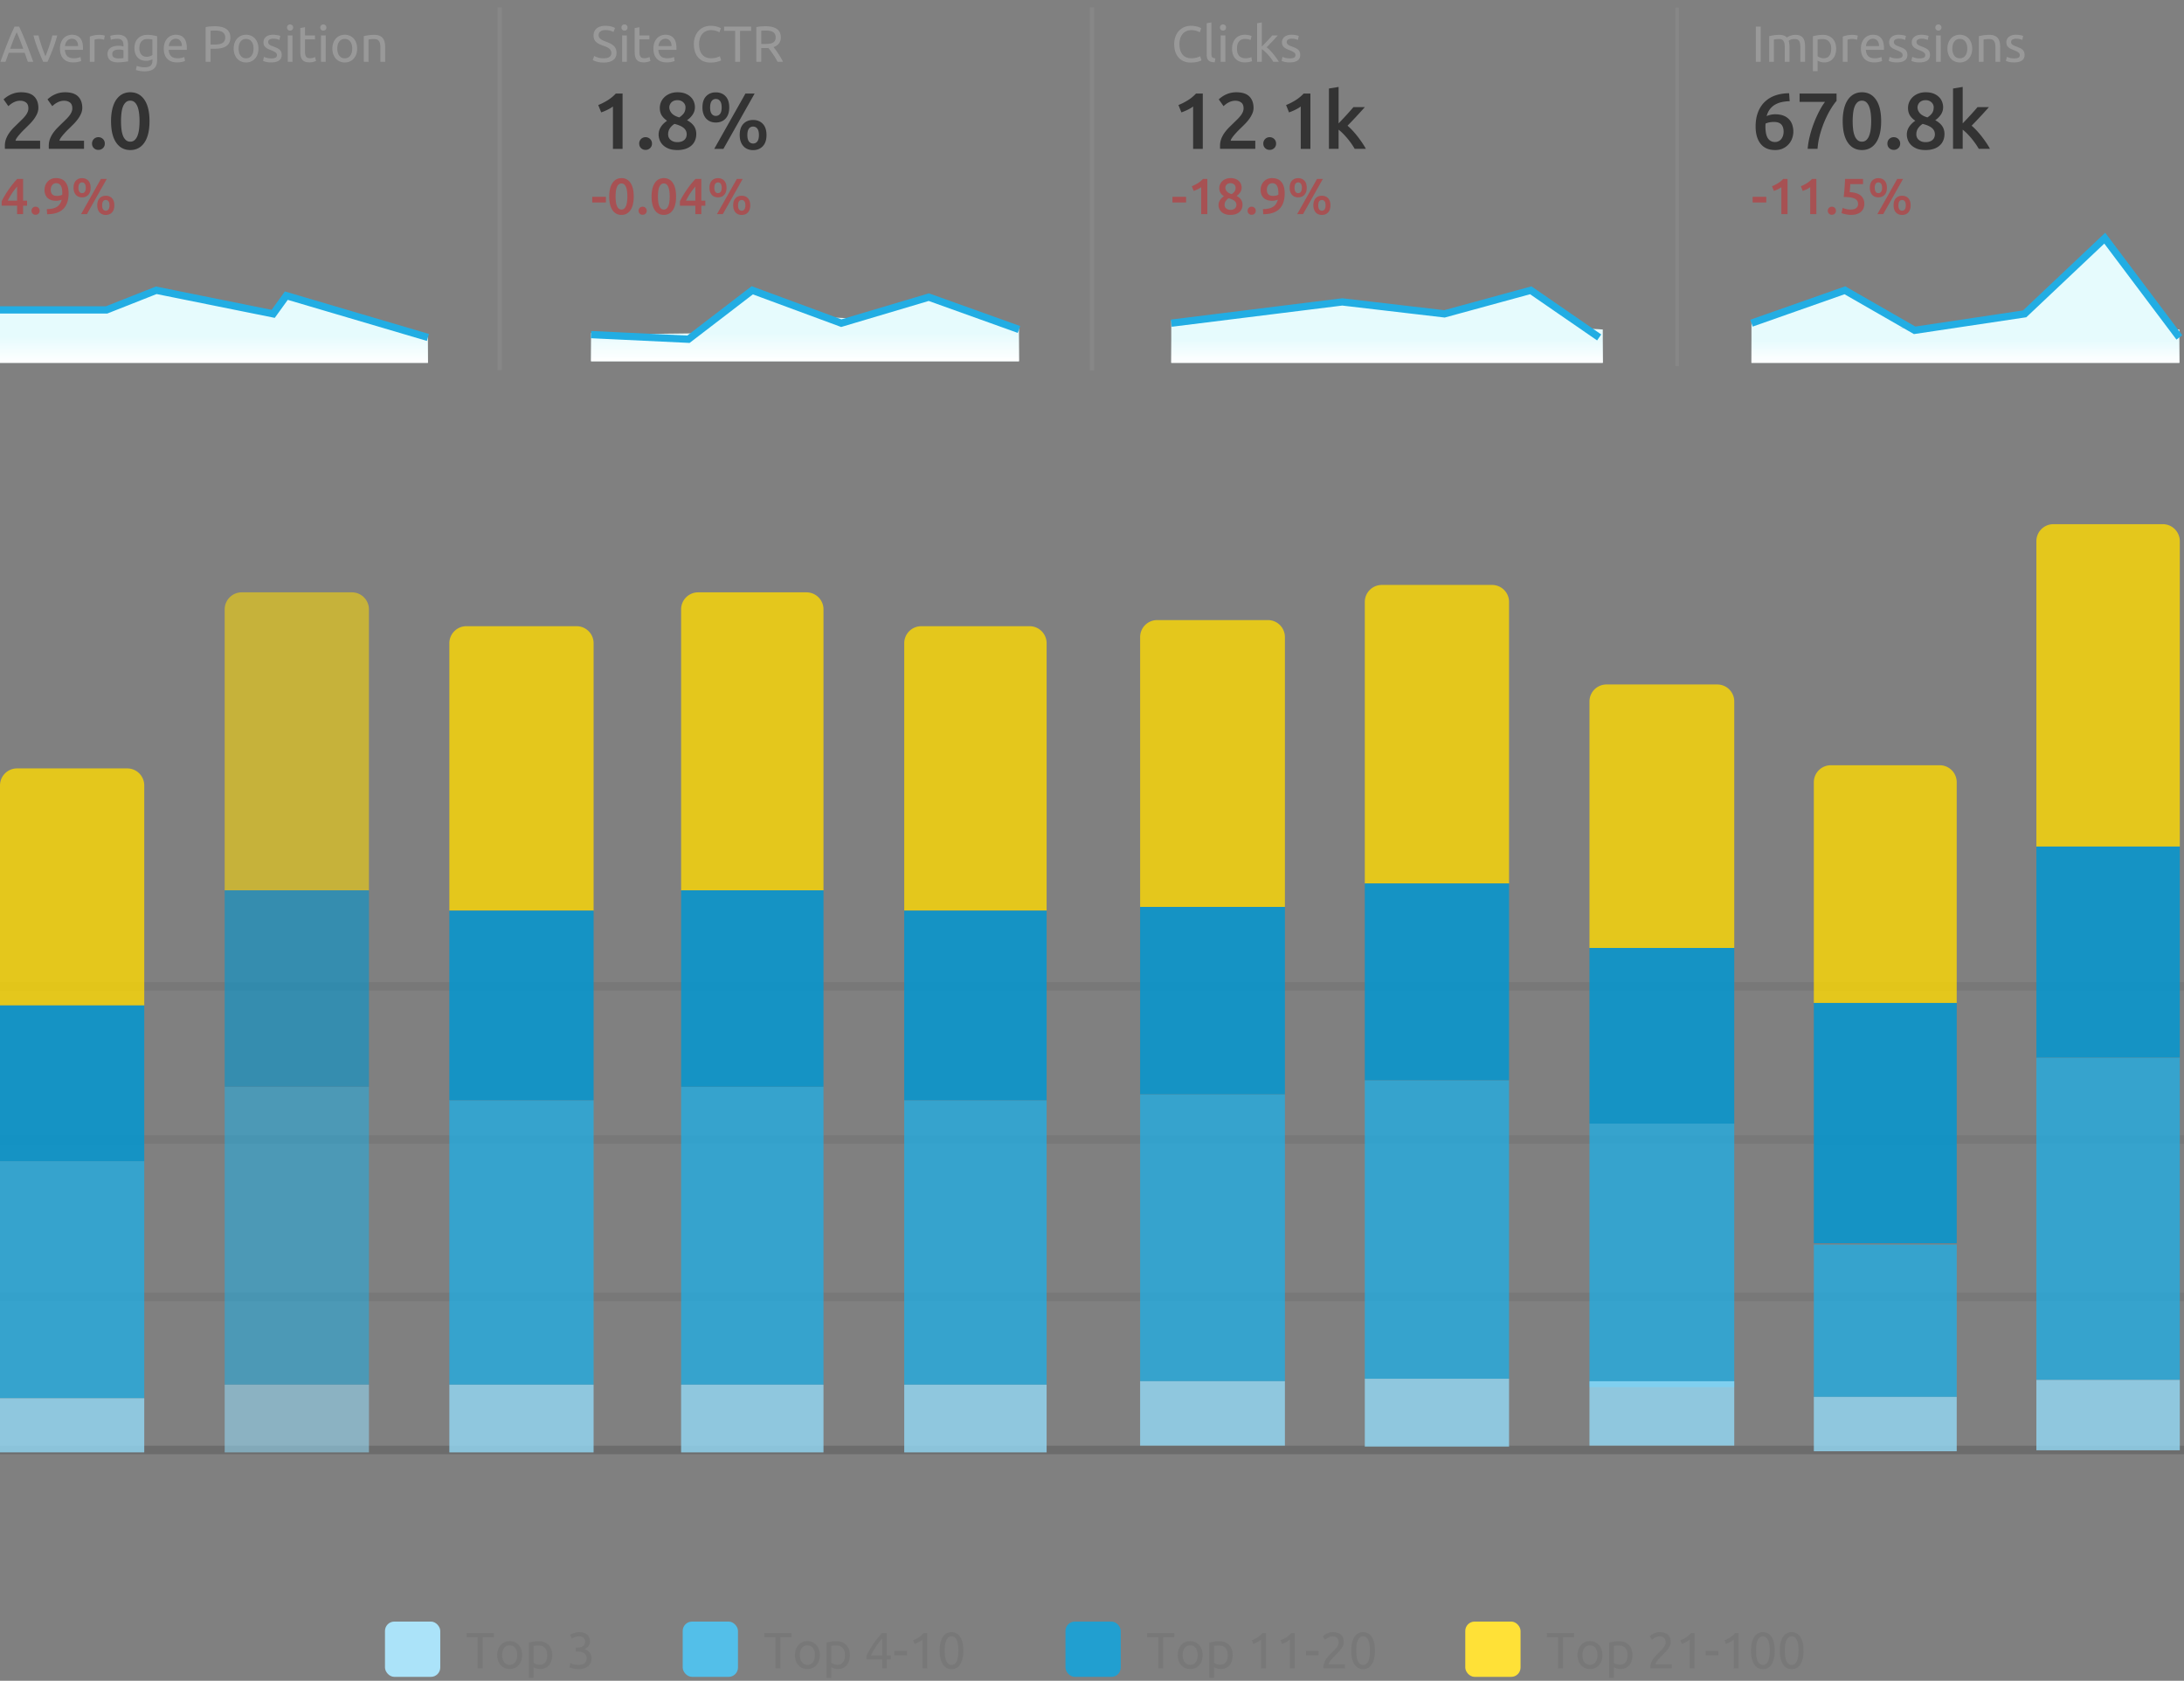 <svg xmlns="http://www.w3.org/2000/svg" xmlns:xlink="http://www.w3.org/1999/xlink" width="295" height="227"><rect width="100%" height="100%" fill="#808080" stroke="none"/><defs><linearGradient id="b" x1="50%" x2="50%" y1="50%" y2="100%"><stop offset="0%" stop-color="#FFF" stop-opacity="0"/><stop offset="100%" stop-color="#FFF"/></linearGradient><linearGradient id="d" x1="50%" x2="50%" y1="50%" y2="100%"><stop offset="0%" stop-color="#FFF" stop-opacity="0"/><stop offset="100%" stop-color="#FFF"/></linearGradient><linearGradient id="f" x1="50%" x2="50%" y1="50%" y2="100%"><stop offset="0%" stop-color="#FFF" stop-opacity="0"/><stop offset="100%" stop-color="#FFF"/></linearGradient><linearGradient id="h" x1="50%" x2="50%" y1="50%" y2="100%"><stop offset="0%" stop-color="#FFF" stop-opacity="0"/><stop offset="100%" stop-color="#FFF"/></linearGradient><path id="a" d="M0 38.904h8.428l4.698.532 7.132.245c6.59.278 10.331.417 11.226.417.896 0 9.666.793 26.313 2.378v3.572H0v-7.144z"/><path id="c" d="M0 42.022l9.14.184h4.82l5.34-3.995c7.228 1.115 11.29 1.673 12.184 1.673.896 0 9.666.483 26.313 1.448v4.502H0v-3.812z"/><path id="e" d="M0 40.333l8.718-.502 4.475.699 7.237-.85c6.645.28 10.419.418 11.321.418.903 0 9.748.483 26.536 1.448v4.502H0v-5.715z"/><path id="g" d="M10.286 42.286l8.645-.502 4.437.698 8.96 1.017c5.4-.965 8.547-1.448 9.442-1.448.895 0 9.666.483 26.313 1.448v4.502H10.286v-5.715z"/></defs><g fill="none" fill-rule="evenodd"><g transform="translate(0 2.953)"><path fill="#CF2226" fill-rule="nonzero" d="M3.12 25.966v-1.138h.535v-.68H3.12v-2.934h-.789c-.21.215-.42.455-.63.72-.21.265-.41.535-.597.81-.187.273-.358.54-.51.801-.154.26-.276.492-.368.693v.59h2.085v1.138h.81zm-.81-1.817H1.043a9.662 9.662 0 01.93-1.488c.116-.151.23-.293.339-.425v1.913zm2.497 1.906c.15 0 .28-.05.387-.15.108-.101.162-.232.162-.392s-.054-.291-.162-.394a.537.537 0 00-.387-.154.533.533 0 00-.549.548c0 .16.053.29.158.391.105.1.236.151.39.151zm1.557-.075c.982-.005 1.712-.245 2.187-.72.475-.476.713-1.175.713-2.099 0-.653-.143-1.16-.428-1.519-.286-.358-.708-.538-1.266-.538a1.471 1.471 0 00-1.186.528 1.537 1.537 0 00-.281.511 1.792 1.792 0 000 1.121c.06.179.152.335.278.47.125.135.288.24.487.315.198.076.44.114.723.114.123 0 .251-.014.384-.042a1.66 1.66 0 00.363-.116 1.776 1.776 0 01-.26.6 1.379 1.379 0 01-.422.394 1.86 1.86 0 01-.583.22c-.221.045-.47.068-.744.068l.035.693zm1.323-2.476c-.288 0-.5-.07-.634-.212-.135-.142-.203-.352-.203-.631 0-.096.014-.195.042-.295.027-.1.07-.194.13-.281a.655.655 0 01.569-.295.71.71 0 01.401.106.74.74 0 01.254.288c.062.121.105.263.13.425.025.163.038.335.038.518v.096c0 .037-.002.08-.007.13a1.16 1.16 0 01-.33.114 2.014 2.014 0 01-.39.037zm3.401.2c.343 0 .62-.113.833-.337.213-.224.32-.544.32-.96 0-.42-.107-.742-.32-.963-.212-.222-.49-.333-.833-.333-.343 0-.62.11-.833.333-.213.221-.319.542-.319.963 0 .206.029.39.086.552.057.162.136.298.236.408.101.11.222.193.364.25.142.058.297.086.466.086zm.652 2.262l2.68-4.752h-.788l-2.68 4.752h.788zm-.652-2.832a.42.42 0 01-.363-.182c-.087-.12-.13-.303-.13-.545 0-.242.043-.424.13-.545a.422.422 0 01.363-.182c.156 0 .278.06.367.182.09.121.134.303.134.545 0 .242-.045.424-.134.545a.432.432 0 01-.367.182zm3.203 2.942c.342 0 .62-.112.833-.336.212-.224.319-.544.319-.96 0-.42-.107-.742-.32-.964-.212-.221-.49-.332-.832-.332-.343 0-.621.11-.834.332-.212.222-.318.543-.318.964 0 .205.028.39.085.552.057.162.136.298.237.408.1.11.222.193.363.25.142.057.297.086.467.086zm0-.57a.422.422 0 01-.364-.181c-.087-.121-.13-.303-.13-.545 0-.243.043-.424.13-.545a.42.42 0 01.364-.182c.155 0 .277.06.366.182.09.12.134.302.134.545 0 .242-.044.424-.134.545a.43.43 0 01-.366.182z" opacity=".5"/><path fill="#999" fill-rule="nonzero" d="M.747 5.394L1.18 4.18h2.154c.073.206.144.408.212.607.069.2.142.401.22.607h.727c-.183-.503-.355-.968-.515-1.395a55.293 55.293 0 00-.926-2.318c-.15-.35-.308-.696-.473-1.039h-.61c-.165.343-.322.69-.473 1.039-.151.35-.303.717-.456 1.1-.153.385-.31.79-.47 1.218-.16.427-.331.892-.514 1.395h.692zm2.394-1.762H1.37c.142-.398.285-.783.429-1.156.144-.372.296-.73.456-1.073.155.343.305.7.45 1.073.143.373.288.758.435 1.156zm3.27 1.762c.225-.484.457-1.033.697-1.646.24-.612.449-1.252.627-1.92h-.658a18.897 18.897 0 01-.436 1.471c-.084.25-.17.49-.257.724-.087.233-.169.44-.247.624a16.44 16.44 0 01-.247-.624 22.837 22.837 0 01-.497-1.478 16.09 16.09 0 01-.195-.717h-.686c.178.668.388 1.308.628 1.92.24.613.472 1.162.696 1.646h.576zm3.484.082c.247 0 .467-.022.662-.068.194-.046.33-.09.408-.13l-.09-.535a2.085 2.085 0 01-.346.113 2.326 2.326 0 01-.565.058c-.398 0-.69-.096-.878-.288-.188-.192-.295-.473-.322-.843h2.44a.895.895 0 00.008-.12v-.107c0-.612-.128-1.068-.384-1.368-.256-.299-.624-.449-1.104-.449-.206 0-.407.04-.604.117-.196.078-.37.194-.521.35-.15.155-.272.35-.363.586-.092.235-.138.51-.138.826 0 .27.036.518.107.744.07.226.18.422.325.586.147.165.333.294.56.388.226.094.494.14.805.14zm.651-2.208H8.777c.014-.123.043-.244.086-.363s.104-.224.182-.315a.843.843 0 01.672-.309c.26 0 .465.093.613.278.149.185.221.421.216.71zm2.222 2.126V2.398c.037-.01.113-.027.23-.052a1.68 1.68 0 01.353-.038 2.212 2.212 0 01.7.103l.11-.555a.924.924 0 00-.128-.031 3.431 3.431 0 00-.398-.062 1.902 1.902 0 00-.188-.01c-.279 0-.53.024-.754.072-.224.048-.412.1-.563.154v3.415h.638zm3.14.076c.143 0 .285-.006.43-.018.143-.011.277-.024.4-.037.124-.014.235-.029.333-.045l.23-.038V3.104c0-.201-.023-.385-.069-.552a1.048 1.048 0 00-.23-.432 1.045 1.045 0 00-.425-.281 1.831 1.831 0 00-.648-.1c-.224 0-.432.017-.624.052-.192.034-.329.07-.411.106l.075.528a1.96 1.96 0 01.354-.093c.157-.03.341-.044.552-.044.164 0 .298.024.4.072a.616.616 0 01.244.192c.06.08.1.171.124.274.022.103.034.207.034.312v.178l-.096-.02a2.653 2.653 0 00-.556-.068c-.2 0-.393.02-.576.061a1.518 1.518 0 00-.48.192.954.954 0 00-.325.343c-.08.142-.12.31-.12.507 0 .206.034.382.103.528a.879.879 0 00.288.353c.123.09.27.155.438.196.17.041.355.062.556.062zm.076-.535c-.251 0-.45-.045-.596-.134-.147-.09-.22-.248-.22-.477 0-.123.03-.222.09-.298a.625.625 0 01.222-.178.944.944 0 01.295-.086 2.478 2.478 0 01.679.004.817.817 0 01.223.058v1.063c-.078.018-.175.03-.292.037-.116.007-.25.01-.4.01zm3.525 1.748c.576 0 1.006-.123 1.29-.37.283-.247.424-.645.424-1.193V1.938c-.15-.036-.337-.076-.559-.12a4.113 4.113 0 00-.778-.065c-.27 0-.512.045-.727.134a1.553 1.553 0 00-.545.37 1.592 1.592 0 00-.34.562 2.131 2.131 0 00-.116.717c0 .297.041.553.123.768.083.215.195.394.336.538.142.144.308.25.498.319s.392.103.606.103a1.722 1.722 0 00.871-.226v.15c0 .33-.083.57-.25.72-.167.151-.44.227-.82.227-.2 0-.394-.02-.579-.059a2.925 2.925 0 01-.47-.133l-.116.555c.146.05.319.094.518.13.198.037.41.055.634.055zm.274-1.968a.995.995 0 01-.36-.068.83.83 0 01-.308-.213 1.04 1.04 0 01-.213-.363 1.562 1.562 0 01-.079-.528c0-.37.093-.668.278-.892.185-.224.45-.336.792-.336.183 0 .328.008.435.024.108.016.194.033.258.052v2.084c-.083.064-.195.12-.336.168a1.452 1.452 0 01-.467.072zm4.135.761c.247 0 .468-.022.662-.068.194-.046.33-.09.408-.13l-.09-.535a2.053 2.053 0 01-.346.113 2.326 2.326 0 01-.565.058c-.398 0-.69-.096-.878-.288-.187-.192-.295-.473-.322-.843h2.44a.895.895 0 00.008-.12v-.107c0-.612-.128-1.068-.384-1.368-.256-.299-.624-.449-1.104-.449-.206 0-.407.04-.604.117-.196.078-.37.194-.52.35-.152.155-.273.35-.364.586-.092.235-.137.51-.137.826 0 .27.035.518.106.744a1.5 1.5 0 00.884.974c.227.094.495.14.806.14zm.652-2.208H22.8c.014-.123.043-.244.086-.363.044-.119.104-.224.182-.315a.846.846 0 01.672-.309c.26 0 .465.093.614.278.148.185.22.421.216.71zm3.874 2.126V3.632h.528c.334 0 .633-.028.898-.082.265-.055.49-.143.676-.264.185-.122.327-.28.425-.474.098-.194.147-.428.147-.702 0-.503-.18-.882-.538-1.135-.359-.254-.872-.38-1.54-.38-.191 0-.403.007-.634.023-.23.016-.44.047-.627.093v4.683h.665zm.5-2.331h-.5V1.198a7.56 7.56 0 01.651-.021c.179 0 .348.014.508.041.16.028.3.077.422.148a.8.8 0 01.288.284c.07.119.106.27.106.453a.96.96 0 01-.103.473.754.754 0 01-.291.291c-.126.071-.28.121-.463.151s-.389.045-.617.045zm4.293 2.42c.242 0 .466-.044.672-.133.206-.09.383-.216.532-.381.148-.165.264-.361.346-.59.082-.228.123-.484.123-.768 0-.279-.04-.533-.123-.764a1.747 1.747 0 00-.346-.593 1.52 1.52 0 00-.532-.381 1.66 1.66 0 00-.672-.134c-.242 0-.466.045-.672.134a1.53 1.53 0 00-.531.38 1.763 1.763 0 00-.347.594c-.082.23-.123.485-.123.764 0 .284.041.54.123.768.083.229.198.425.347.59.148.165.325.291.531.38.206.09.43.134.672.134zm0-.562a.882.882 0 01-.737-.353c-.18-.236-.27-.554-.27-.957 0-.402.09-.72.27-.956.18-.236.426-.353.737-.353s.557.117.737.353c.18.235.271.554.271.956 0 .403-.09.721-.27.957a.882.882 0 01-.738.353zm3.401.555c.453 0 .802-.084 1.046-.253.245-.17.367-.419.367-.748 0-.169-.025-.312-.075-.428a.838.838 0 00-.216-.299 1.436 1.436 0 00-.34-.216 6.965 6.965 0 00-.452-.188 5.479 5.479 0 01-.33-.13 1.193 1.193 0 01-.23-.134.49.49 0 01-.137-.161.452.452 0 01-.044-.206c0-.15.066-.262.199-.333a.983.983 0 01.466-.106c.206 0 .382.02.528.058.146.04.254.077.322.114l.117-.549a1.771 1.771 0 00-.154-.048 2.935 2.935 0 00-.23-.051 4.461 4.461 0 00-.281-.042 2.765 2.765 0 00-.302-.017c-.402 0-.72.093-.953.278a.908.908 0 00-.35.75c0 .16.028.296.082.405.055.11.128.204.22.282.091.077.2.145.326.202.125.057.257.113.394.168.283.114.487.217.61.308a.436.436 0 01.185.37.347.347 0 01-.188.33c-.126.068-.32.103-.58.103-.265 0-.477-.028-.637-.083-.16-.054-.277-.096-.35-.123l-.117.549c.064.027.185.067.364.12.178.052.425.078.74.078zm2.544-4.292a.4.4 0 00.412-.418c0-.128-.04-.23-.12-.306a.411.411 0 00-.292-.113.41.41 0 00-.291.113.402.402 0 00-.12.306.398.398 0 00.411.418zm.323 4.21V1.828h-.638v3.566h.638zm2.297.076c.206 0 .388-.024.548-.072.16-.048.272-.088.336-.12l-.123-.528-.243.092a1.344 1.344 0 01-.463.065.923.923 0 01-.288-.04.45.45 0 01-.206-.141.662.662 0 01-.123-.275 1.935 1.935 0 01-.042-.442V2.363h1.351v-.535H41.2V.724l-.638.11v3.182c0 .238.02.447.058.627.039.18.106.333.202.456a.874.874 0 00.38.278c.159.062.359.093.6.093zm1.872-4.286a.4.4 0 00.411-.418c0-.128-.04-.23-.12-.306a.41.41 0 00-.291-.113.413.413 0 00-.292.113.402.402 0 00-.12.306.398.398 0 00.412.418zm.322 4.21V1.828h-.638v3.566h.638zm2.572.09c.242 0 .466-.045.672-.134a1.53 1.53 0 00.531-.381c.149-.165.264-.361.346-.59.083-.228.124-.484.124-.768 0-.279-.041-.533-.124-.764a1.73 1.73 0 00-.346-.593 1.517 1.517 0 00-.531-.381 1.66 1.66 0 00-.672-.134 1.67 1.67 0 00-.672.134c-.206.09-.383.216-.532.38a1.761 1.761 0 00-.346.594c-.082.23-.123.485-.123.764 0 .284.04.54.123.768.082.229.198.425.346.59.149.165.326.291.532.38.205.09.43.134.672.134zm0-.563a.88.88 0 01-.737-.353c-.181-.236-.271-.554-.271-.957 0-.402.09-.72.27-.956a.88.88 0 01.738-.353c.31 0 .556.117.737.353.18.235.27.554.27.956 0 .403-.09.721-.27.957a.88.88 0 01-.737.353zm3.209.473v-3.01c.023-.005.06-.012.113-.02.053-.01.112-.018.178-.025a5.78 5.78 0 01.422-.024c.17 0 .31.022.425.065a.587.587 0 01.274.21.944.944 0 01.148.377c.03.155.044.343.044.562v1.865h.638V3.392c0-.242-.023-.464-.068-.665a1.306 1.306 0 00-.237-.518 1.104 1.104 0 00-.45-.336 1.8 1.8 0 00-.705-.12c-.316 0-.595.02-.837.062-.242.04-.437.08-.583.116v3.463h.638z"/><use fill="#E6FBFD" xlink:href="#a"/><use fill="url(#b)" xlink:href="#a"/><path fill="#E6FBFD" stroke="#22ADE3" stroke-width=".98" d="M0 38.904h14.394l6.714-2.652 15.791 3.184 1.777-2.459 19.121 5.642"/><path fill="#333" fill-rule="nonzero" d="M5.42 17.15v-1.1H2.101c.007-.093.058-.21.151-.35.094-.14.205-.285.334-.436a11.989 11.989 0 01.798-.841c.215-.208.43-.422.646-.64.216-.22.408-.446.577-.68.168-.233.307-.474.414-.722.108-.248.162-.5.162-.76 0-.653-.188-1.169-.566-1.546-.377-.377-.964-.565-1.761-.565-.467 0-.904.088-1.31.264-.406.176-.76.407-1.061.695l.646.916c.05-.05.126-.117.227-.2.1-.082.217-.163.35-.242.133-.08.286-.148.458-.205.172-.058.36-.086.56-.086.31 0 .571.079.787.237.215.158.323.424.323.797 0 .173-.036.34-.108.501-.071.162-.167.32-.285.474a4.928 4.928 0 01-.415.47c-.158.157-.323.319-.496.484-.222.216-.445.435-.668.657-.223.223-.424.46-.603.712-.18.251-.325.522-.437.813a2.656 2.656 0 00-.167.954v.188c0 .083.004.153.011.21H5.42zm5.93 0v-1.1H8.033c.007-.093.057-.21.15-.35a4.61 4.61 0 01.335-.436c.129-.151.265-.302.41-.453.143-.15.272-.28.387-.388.216-.208.431-.422.647-.64.215-.22.407-.446.576-.68a3.84 3.84 0 00.415-.722c.108-.248.162-.5.162-.76 0-.653-.189-1.169-.566-1.546-.377-.377-.965-.565-1.762-.565-.467 0-.903.088-1.31.264a3.581 3.581 0 00-1.06.695l.646.916c.05-.05.126-.117.226-.2.1-.082.217-.163.35-.242.133-.08.286-.148.458-.205.173-.058.36-.086.56-.086.31 0 .572.079.787.237.216.158.324.424.324.797 0 .173-.036.34-.108.501a2.31 2.31 0 01-.286.474 4.793 4.793 0 01-.415.47c-.158.157-.323.319-.495.484-.223.216-.446.435-.668.657-.223.223-.424.46-.604.712-.18.251-.325.522-.436.813a2.634 2.634 0 00-.167.954v.188c0 .083.003.153.01.21h4.753zm1.944.14c.237 0 .44-.08.609-.237a.805.805 0 00.253-.615.822.822 0 00-.253-.62.856.856 0 00-.609-.242.842.842 0 00-.862.863c0 .25.083.455.248.614.165.158.37.237.614.237zm4.303.021c.812 0 1.448-.336 1.908-1.007.46-.672.69-1.637.69-2.894 0-1.257-.23-2.221-.69-2.893-.46-.672-1.096-1.007-1.908-1.007a2.25 2.25 0 00-1.083.258c-.32.173-.592.424-.819.754-.226.33-.398.739-.517 1.223A7.071 7.071 0 0015 13.41c0 1.257.23 2.222.69 2.894.46.671 1.096 1.007 1.907 1.007zm0-1.131a.867.867 0 01-.598-.216 1.525 1.525 0 01-.388-.587 3.525 3.525 0 01-.204-.878c-.04-.338-.06-.7-.06-1.089 0-.388.02-.75.06-1.088.04-.338.107-.63.204-.878a1.51 1.51 0 01.388-.588c.162-.143.361-.215.598-.215s.435.072.593.215c.158.144.286.34.383.588.097.248.167.54.21.878.043.338.064.7.064 1.088 0 .388-.021.751-.064 1.089a3.71 3.71 0 01-.21.878 1.533 1.533 0 01-.383.587.848.848 0 01-.593.216z"/><g transform="translate(79.838)"><path fill="#CF2226" fill-rule="nonzero" d="M2.002 24.389v-.761H.158v.76h1.844zm2.106 1.68c.516 0 .92-.214 1.213-.641.293-.428.44-1.041.44-1.841s-.147-1.414-.44-1.842a1.39 1.39 0 00-1.213-.64c-.257 0-.486.054-.69.164-.203.11-.377.27-.52.48a2.33 2.33 0 00-.33.778 4.51 4.51 0 00-.113 1.06c0 .8.146 1.413.439 1.84a1.39 1.39 0 001.214.642zm0-.72a.555.555 0 01-.381-.137c-.103-.092-.185-.216-.247-.374s-.105-.344-.13-.559a6.004 6.004 0 01-.038-.692c0-.247.013-.478.038-.693.025-.215.068-.401.13-.559a.96.96 0 01.247-.374.554.554 0 01.38-.137c.151 0 .277.046.378.137.1.092.181.216.243.374s.106.344.134.559c.027.215.04.446.04.693 0 .246-.013.477-.04.692a2.376 2.376 0 01-.134.559.987.987 0 01-.243.374.542.542 0 01-.377.137zm2.859.706c.15 0 .28-.05.387-.15.108-.101.162-.232.162-.392s-.054-.291-.162-.394a.537.537 0 00-.387-.154.533.533 0 00-.549.548c0 .16.053.29.158.391.105.1.236.151.391.151zm2.86.014c.516 0 .92-.214 1.213-.641.293-.428.44-1.041.44-1.841s-.147-1.414-.44-1.842a1.391 1.391 0 00-1.214-.64c-.256 0-.485.054-.689.164-.203.11-.377.27-.52.48a2.33 2.33 0 00-.33.778 4.51 4.51 0 00-.113 1.06c0 .8.146 1.413.439 1.84a1.39 1.39 0 001.213.642zm0-.72a.555.555 0 01-.381-.137c-.103-.092-.185-.216-.247-.374s-.105-.344-.13-.559a6.004 6.004 0 01-.038-.692c0-.247.013-.478.038-.693.025-.215.068-.401.13-.559a.96.96 0 01.247-.374.554.554 0 01.38-.137c.151 0 .277.046.378.137.1.092.181.216.243.374s.106.344.134.559c.027.215.04.446.04.693 0 .246-.013.477-.04.692a2.376 2.376 0 01-.134.559.987.987 0 01-.243.374.544.544 0 01-.378.137zm5.067.617v-1.138h.535v-.68h-.535v-2.934h-.789c-.21.215-.42.455-.63.72-.21.265-.41.535-.597.81-.187.273-.358.54-.51.801-.154.26-.276.492-.368.693v.59h2.085v1.138h.809zm-.81-1.817h-1.268a9.662 9.662 0 01.93-1.488c.116-.151.23-.293.339-.425v1.913zm3.06-.446c.342 0 .62-.112.832-.336.213-.224.32-.544.32-.96 0-.42-.107-.742-.32-.963-.212-.222-.49-.333-.833-.333-.343 0-.62.11-.833.333-.213.221-.319.542-.319.963 0 .206.029.39.086.552.057.162.136.298.236.408.101.11.222.193.364.25.142.058.297.086.466.086zm.65 2.263l2.682-4.752h-.789l-2.681 4.752h.789zm-.65-2.832a.42.42 0 01-.364-.182c-.087-.12-.13-.303-.13-.545 0-.242.043-.424.13-.545a.422.422 0 01.363-.182c.156 0 .278.06.367.182.09.121.134.303.134.545 0 .242-.045.424-.134.545a.432.432 0 01-.367.182zm3.202 2.942c.342 0 .62-.112.833-.336.212-.224.319-.544.319-.96 0-.42-.107-.742-.32-.964-.212-.221-.49-.332-.832-.332-.343 0-.621.11-.834.332-.212.222-.319.543-.319.964 0 .205.03.39.086.552.057.162.136.298.237.408.1.11.221.193.363.25.142.057.297.086.467.086zm0-.57a.422.422 0 01-.364-.181c-.087-.121-.13-.303-.13-.545 0-.243.043-.424.13-.545a.42.42 0 01.364-.182c.155 0 .277.06.366.182.09.12.134.302.134.545 0 .242-.044.424-.134.545a.43.43 0 01-.366.182z" opacity=".5"/><path fill="#333" fill-rule="nonzero" d="M4.256 17.15V9.682H3.34a5.226 5.226 0 01-1.115.916c-.42.258-.839.47-1.255.636l.399.991c.272-.093.556-.212.85-.356.295-.143.54-.29.734-.441v5.722h1.303zm3.108.14a.86.86 0 00.608-.237.802.802 0 00.254-.615.822.822 0 00-.254-.62.852.852 0 00-.608-.242.843.843 0 00-.615.243.829.829 0 00-.247.62c0 .25.082.455.247.614.166.158.37.237.615.237zm4.292.021a3.48 3.48 0 001.105-.161c.32-.108.587-.26.802-.453a1.84 1.84 0 00.485-.69c.108-.266.162-.553.162-.862 0-.41-.102-.765-.307-1.067-.205-.301-.52-.567-.943-.797.28-.18.528-.422.744-.727.215-.306.323-.656.323-1.051 0-.223-.043-.453-.13-.69a1.792 1.792 0 00-.414-.646c-.19-.194-.435-.352-.733-.474s-.66-.183-1.083-.183c-.36 0-.686.057-.98.172-.295.115-.547.27-.755.463a2.006 2.006 0 00-.647 1.477c0 .387.081.716.243.986.162.269.408.519.738.748-.15.101-.294.216-.431.345-.136.13-.259.271-.366.426a1.984 1.984 0 00-.254.506c-.06.184-.091.383-.091.598 0 .216.041.444.124.685.082.24.22.465.415.673.194.208.452.38.775.517.324.137.73.205 1.218.205zm.248-4.407c-.481-.144-.824-.338-1.03-.582-.204-.244-.306-.503-.306-.776a.91.91 0 01.064-.329.966.966 0 01.534-.549c.14-.061.307-.092.5-.092.195 0 .36.033.497.097.136.065.25.144.339.237a.92.92 0 01.254.615c0 .33-.076.601-.227.813-.15.212-.36.4-.625.566zm-.237 3.34c-.237 0-.435-.034-.593-.102a1.242 1.242 0 01-.388-.253.89.89 0 01-.215-.334 1.041 1.041 0 01-.065-.345c0-.323.08-.602.237-.835.158-.234.367-.433.625-.598.244.064.467.138.668.22.201.083.376.18.523.292.147.11.26.242.34.393a1.132 1.132 0 01.042.91.938.938 0 01-.226.334c-.1.097-.23.175-.388.232a1.628 1.628 0 01-.56.086zm5.187-2.65c.539 0 .975-.176 1.31-.528.333-.352.5-.855.5-1.51 0-.66-.167-1.165-.5-1.513-.335-.348-.771-.523-1.31-.523s-.975.175-1.31.523c-.333.348-.5.853-.5 1.514 0 .323.044.612.134.867.09.255.214.47.372.642.158.172.348.303.571.393.223.09.467.135.733.135zm1.024 3.556l4.213-7.468h-1.24l-4.213 7.468h1.24zm-1.024-4.45a.664.664 0 01-.571-.286c-.137-.19-.205-.476-.205-.857 0-.38.068-.666.205-.857a.662.662 0 01.57-.285c.245 0 .437.095.577.285.14.19.21.476.21.857 0 .38-.07.666-.21.857a.677.677 0 01-.576.285zm5.032 4.622c.539 0 .975-.176 1.31-.528.333-.352.5-.855.5-1.509 0-.66-.167-1.165-.5-1.514-.335-.348-.771-.522-1.31-.522s-.975.174-1.31.522c-.333.349-.5.853-.5 1.514 0 .324.045.613.134.868.09.255.214.468.372.64.158.173.349.304.571.394.223.09.467.135.733.135zm0-.894a.664.664 0 01-.571-.286c-.137-.19-.205-.476-.205-.857 0-.38.068-.666.205-.856a.664.664 0 01.571-.286c.244 0 .436.095.577.286.14.19.21.476.21.856 0 .381-.07.667-.21.857a.68.68 0 01-.577.286z"/><path fill="#999" fill-rule="nonzero" d="M1.694 5.497c.553 0 .981-.112 1.285-.336.304-.224.456-.544.456-.96 0-.224-.034-.415-.102-.573a1.199 1.199 0 00-.292-.408 1.836 1.836 0 00-.446-.294 8.71 8.71 0 00-.565-.247 6.326 6.326 0 01-.401-.165 1.79 1.79 0 01-.32-.182.744.744 0 01-.212-.23.634.634 0 01-.075-.322c0-.114.024-.213.072-.298a.618.618 0 01.195-.209.895.895 0 01.288-.123c.11-.028.229-.042.357-.042a2.3 2.3 0 01.661.086c.19.057.333.116.43.175l.212-.542c-.11-.073-.283-.14-.518-.202a3.085 3.085 0 00-.785-.093c-.499 0-.89.117-1.173.35-.283.233-.425.558-.425.974 0 .201.033.372.1.514.066.142.156.264.27.367.115.103.25.192.405.267.155.076.32.143.494.203.15.055.293.11.428.164.135.055.255.12.36.196a.88.88 0 01.25.267.713.713 0 01.093.374c0 .475-.347.713-1.042.713-.311 0-.574-.037-.789-.11a3.015 3.015 0 01-.48-.199l-.199.549a2.695 2.695 0 00.528.21c.124.033.264.063.422.088.158.025.33.038.518.038zm2.818-4.313a.4.4 0 00.412-.418c0-.128-.04-.23-.12-.306a.413.413 0 00-.292-.113.41.41 0 00-.291.113.402.402 0 00-.12.306.398.398 0 00.411.418zm.322 4.21V1.828h-.637v3.566h.637zm2.298.076c.205 0 .388-.024.548-.072.16-.048.272-.088.336-.12l-.123-.528c-.046.018-.127.049-.244.092-.116.044-.27.065-.463.065a.928.928 0 01-.288-.04.451.451 0 01-.205-.141.675.675 0 01-.124-.275 2.007 2.007 0 01-.04-.442V2.363h1.35v-.535h-1.35V.724l-.639.11v3.182c0 .238.02.447.059.627.039.18.106.333.202.456a.874.874 0 00.38.278c.158.062.358.093.6.093zm3.085.006c.247 0 .468-.022.662-.068.194-.046.33-.09.408-.13l-.09-.535a2.067 2.067 0 01-.345.113 2.34 2.34 0 01-.566.058c-.398 0-.69-.096-.878-.288-.187-.192-.295-.473-.322-.843h2.441a.902.902 0 00.007-.12v-.107c0-.612-.128-1.068-.384-1.368-.256-.299-.624-.449-1.104-.449-.206 0-.407.04-.604.117-.196.078-.37.194-.52.35-.152.155-.273.35-.364.586-.092.235-.137.51-.137.826 0 .27.035.518.106.744a1.495 1.495 0 00.885.974c.226.094.494.14.805.14zm.652-2.208h-1.77c.014-.123.043-.244.086-.363.044-.119.104-.224.182-.315a.909.909 0 01.285-.223.839.839 0 01.387-.086c.26 0 .465.093.614.278.148.185.22.421.216.71zm5.252 2.229a3.883 3.883 0 00.967-.117c.124-.032.227-.065.309-.099a.9.9 0 00.171-.086l-.171-.548c-.1.05-.252.107-.453.171-.2.064-.455.096-.76.096a1.66 1.66 0 01-.697-.137c-.199-.091-.364-.22-.497-.387s-.232-.367-.298-.6a2.809 2.809 0 01-.1-.775c0-.293.038-.557.113-.792.076-.236.184-.436.326-.6.142-.165.313-.29.514-.377a1.7 1.7 0 01.68-.13 2.314 2.314 0 01.675.109c.098.032.186.064.264.096.077.032.137.062.178.09l.192-.55a1.893 1.893 0 00-.435-.192 3.302 3.302 0 00-.943-.137c-.311 0-.604.055-.878.165-.274.11-.514.27-.72.48-.206.21-.37.47-.49.778a2.89 2.89 0 00-.182 1.06c0 .397.054.75.161 1.06.108.308.26.567.456.777.197.21.432.37.706.48.275.11.579.165.912.165zm4.005-.103V1.218h1.495V.642h-3.655v.576h1.495v4.176h.665zm2.86 0V3.536h.785c.061 0 .122-.002.181-.007a11.39 11.39 0 011.242 1.865h.726a5.61 5.61 0 00-.298-.569 13.468 13.468 0 00-.353-.566 9.545 9.545 0 00-.346-.493 14.853 14.853 0 00-.278-.36c.325-.11.57-.277.737-.501.167-.224.25-.494.25-.81 0-.497-.174-.872-.524-1.124-.35-.251-.858-.377-1.526-.377-.192 0-.403.008-.634.024-.231.016-.44.047-.628.093v4.683h.666zm.473-2.407h-.473v-1.79c.15-.013.368-.02.651-.02.178 0 .346.014.504.041.158.028.295.076.411.144.117.069.21.162.278.281.069.12.103.268.103.446a.905.905 0 01-.103.463.691.691 0 01-.291.27c-.126.065-.28.108-.463.131a4.994 4.994 0 01-.617.034z"/><use fill="#E6FBFD" xlink:href="#c"/><use fill="url(#d)" xlink:href="#c"/><path fill="#E6FBFD" stroke="#22ADE3" stroke-width=".98" d="M0 42.237l13.153.627 8.62-6.612 12.024 4.442 11.821-3.515 12.179 4.367"/></g><g transform="translate(158.207)"><path fill="#CF2226" fill-rule="nonzero" d="M2.002 24.389v-.761H.158v.76h1.844zm2.867 1.577v-4.752h-.583a3.353 3.353 0 01-.71.583c-.267.164-.534.3-.799.404l.254.631c.174-.06.354-.135.542-.226.187-.092.342-.185.466-.281v3.641h.83zm3.127.103c.265 0 .499-.034.702-.103.204-.069.374-.165.511-.288.137-.123.24-.27.309-.439.068-.169.103-.352.103-.548a1.18 1.18 0 00-.196-.68c-.13-.191-.33-.36-.6-.507.179-.114.336-.268.473-.463.138-.194.206-.417.206-.668 0-.142-.027-.288-.082-.44a1.143 1.143 0 00-.264-.41 1.357 1.357 0 00-.466-.302 1.817 1.817 0 00-.69-.117 1.71 1.71 0 00-.624.11 1.488 1.488 0 00-.48.295 1.287 1.287 0 00-.411.939c0 .247.051.456.154.628.103.171.26.33.47.476a2.016 2.016 0 00-.507.49 1.216 1.216 0 00-.22.703c0 .138.026.283.079.436.053.153.14.296.264.428.123.133.288.243.494.33.205.086.464.13.775.13zm.157-2.805c-.306-.091-.524-.215-.655-.37a.76.76 0 01-.195-.494c0-.068.014-.138.041-.209a.68.68 0 01.124-.199.58.58 0 01.216-.15.772.772 0 01.318-.059.721.721 0 01.532.212.589.589 0 01.161.391c0 .21-.048.383-.144.518a1.358 1.358 0 01-.398.36zm-.15 2.126a.967.967 0 01-.378-.065c-.1-.044-.183-.097-.247-.161s-.11-.135-.137-.213a.667.667 0 01-.04-.22c0-.205.05-.382.15-.53.1-.15.233-.276.398-.381.155.04.297.088.425.14.128.053.239.115.332.185a.752.752 0 01.216.25.725.725 0 01.028.58.609.609 0 01-.144.213.702.702 0 01-.247.147c-.1.037-.22.055-.357.055zm2.859.665c.15 0 .28-.05.387-.15.108-.101.161-.232.161-.392s-.053-.291-.16-.394a.541.541 0 00-.388-.154.535.535 0 00-.549.548c0 .16.053.29.158.391.105.1.235.151.39.151zm1.557-.075c.982-.005 1.712-.245 2.187-.72.475-.476.713-1.175.713-2.099 0-.653-.143-1.16-.428-1.519-.286-.358-.708-.538-1.266-.538-.27 0-.502.05-.7.148a1.477 1.477 0 00-.486.38 1.537 1.537 0 00-.281.511 1.792 1.792 0 000 1.121c.06.179.152.335.278.47.125.135.288.24.487.315.198.076.44.114.723.114.123 0 .251-.014.384-.042a1.66 1.66 0 00.363-.116 1.776 1.776 0 01-.26.6 1.379 1.379 0 01-.422.394 1.86 1.86 0 01-.583.22c-.221.045-.47.068-.744.068l.035.693zm1.323-2.476c-.288 0-.5-.07-.634-.212-.135-.142-.203-.352-.203-.631 0-.096.014-.195.042-.295.027-.1.07-.194.13-.281a.655.655 0 01.569-.295.71.71 0 01.401.106.74.74 0 01.254.288c.062.121.105.263.13.425.025.163.038.335.038.518v.096c0 .037-.002.08-.007.13a1.16 1.16 0 01-.33.114 2.014 2.014 0 01-.39.037zm3.401.2c.343 0 .62-.113.833-.337.213-.224.32-.544.32-.96 0-.42-.107-.742-.32-.963-.212-.222-.49-.333-.833-.333-.343 0-.62.11-.833.333-.213.221-.319.542-.319.963 0 .206.029.39.086.552.057.162.136.298.236.408.101.11.222.193.364.25.142.058.297.086.466.086zm.652 2.262l2.68-4.752h-.788l-2.681 4.752h.789zm-.652-2.832a.42.42 0 01-.363-.182c-.087-.12-.13-.303-.13-.545 0-.242.043-.424.13-.545a.422.422 0 01.363-.182c.156 0 .278.06.367.182.09.121.134.303.134.545 0 .242-.045.424-.134.545a.432.432 0 01-.367.182zm3.203 2.942c.342 0 .62-.112.833-.336.212-.224.319-.544.319-.96 0-.42-.107-.742-.32-.964-.212-.221-.49-.332-.832-.332-.343 0-.621.11-.834.332-.212.222-.319.543-.319.964 0 .205.03.39.086.552.057.162.136.298.237.408.1.11.221.193.363.25.142.057.297.086.467.086zm0-.57a.422.422 0 01-.364-.181c-.087-.121-.13-.303-.13-.545 0-.243.043-.424.13-.545a.42.42 0 01.364-.182c.155 0 .277.06.366.182.09.12.134.302.134.545 0 .242-.044.424-.134.545a.43.43 0 01-.366.182z" opacity=".5"/><path fill="#333" fill-rule="nonzero" d="M4.256 17.15V9.682H3.34a5.226 5.226 0 01-1.115.916c-.42.258-.839.47-1.255.636l.399.991c.272-.093.556-.212.85-.356.295-.143.54-.29.734-.441v5.722h1.303zm7.095 0v-1.1H8.03c.008-.093.058-.21.152-.35a4.43 4.43 0 01.334-.436c.129-.151.265-.302.41-.453.143-.15.272-.28.387-.388.216-.208.431-.422.647-.64.215-.22.407-.446.576-.68a3.84 3.84 0 00.415-.722c.108-.248.162-.5.162-.76 0-.653-.189-1.169-.566-1.546-.377-.377-.965-.565-1.762-.565-.467 0-.903.088-1.31.264a3.581 3.581 0 00-1.06.695l.646.916c.05-.05.126-.117.226-.2.1-.082.217-.163.35-.242.133-.08.286-.148.458-.205.173-.058.36-.086.56-.086.31 0 .572.079.787.237.216.158.324.424.324.797 0 .173-.036.34-.108.501a2.31 2.31 0 01-.286.474 4.793 4.793 0 01-.415.47c-.158.157-.323.319-.495.484-.223.216-.446.435-.668.657-.223.223-.424.46-.604.712-.18.251-.325.522-.436.813a2.634 2.634 0 00-.167.954v.188c0 .083.003.153.01.21h4.753zm1.943.14c.237 0 .44-.08.609-.237a.805.805 0 00.253-.615.822.822 0 00-.253-.62.856.856 0 00-.609-.242.842.842 0 00-.862.863c0 .25.083.455.248.614.165.158.37.237.614.237zm5.5-.14V9.682h-.916a5.257 5.257 0 01-1.116.916c-.42.258-.838.47-1.255.636l.399.991c.273-.093.556-.212.85-.356.295-.143.54-.29.734-.441v5.722h1.303zm3.807 0v-2.587c.194.144.392.318.593.523.2.205.398.422.592.652.194.23.376.467.545.711.168.244.317.478.447.7h1.508a8.505 8.505 0 00-.485-.797 15.561 15.561 0 00-.625-.862 11.774 11.774 0 00-.69-.814 7.298 7.298 0 00-.678-.651c.402-.41.803-.83 1.201-1.261.4-.431.778-.848 1.137-1.25h-1.54a40.198 40.198 0 01-.927 1.05c-.18.198-.363.396-.55.593l-.528.555V8.788l-1.304.215v8.147h1.304z"/><path fill="#999" fill-rule="nonzero" d="M2.633 5.497A3.883 3.883 0 003.6 5.38c.123-.032.226-.065.309-.099a.9.9 0 00.171-.086l-.171-.548c-.1.05-.252.107-.453.171a2.55 2.55 0 01-.761.096c-.265 0-.497-.046-.696-.137a1.327 1.327 0 01-.497-.387 1.707 1.707 0 01-.299-.6 2.848 2.848 0 01-.099-.775c0-.293.038-.557.113-.792.076-.236.184-.436.326-.6.142-.165.313-.29.514-.377.201-.087.428-.13.679-.13a2.265 2.265 0 01.675.109c.099.032.187.064.264.096.078.032.138.062.179.09l.192-.55A1.839 1.839 0 003.61.67a3.264 3.264 0 00-.943-.138c-.31 0-.603.055-.877.165-.275.11-.515.27-.72.48-.206.21-.37.47-.49.778a2.869 2.869 0 00-.182 1.06c0 .397.053.75.16 1.06.108.308.26.567.457.777.196.21.432.37.706.48.274.11.578.165.912.165zm3.237-.034l.089-.535a1.704 1.704 0 01-.254-.052.379.379 0 01-.164-.092.365.365 0 01-.09-.165 1.042 1.042 0 01-.027-.26V.073l-.638.11v4.279c0 .338.083.587.247.747.165.16.444.245.837.254zm1.118-4.28a.41.41 0 00.291-.112c.08-.076.12-.177.12-.305s-.04-.23-.12-.306a.41.41 0 00-.291-.113.411.411 0 00-.292.113.402.402 0 00-.12.306.398.398 0 00.412.418zm.322 4.211V1.828h-.638v3.566h.638zm2.647.082c.091 0 .186-.005.284-.017.099-.011.191-.025.278-.04.087-.017.165-.035.233-.056a.644.644 0 00.158-.065l-.09-.535a2.022 2.022 0 01-.781.151c-.21 0-.389-.03-.535-.092a.927.927 0 01-.36-.264 1.102 1.102 0 01-.206-.412 2.03 2.03 0 01-.065-.528c0-.43.095-.756.285-.98.19-.224.463-.336.82-.336.141 0 .275.013.4.04.126.028.237.065.333.11l.144-.541c-.146-.06-.3-.103-.46-.13a2.78 2.78 0 00-.48-.042c-.26 0-.497.047-.71.14a1.536 1.536 0 00-.537.392c-.147.167-.26.364-.34.593-.08.228-.12.48-.12.754s.037.525.11.751a1.52 1.52 0 00.881.97c.217.092.47.137.758.137zm2.276-.082V3.68c.128.087.263.194.405.322.142.128.281.269.418.422.137.153.269.313.395.48.125.167.236.33.332.49h.748a6.532 6.532 0 00-.336-.518 10.68 10.68 0 00-.422-.548c-.149-.18-.3-.349-.453-.504a4.178 4.178 0 00-.435-.391l.38-.394.402-.419c.132-.139.26-.277.384-.414a41.5 41.5 0 01.342-.378h-.747a33.632 33.632 0 01-.658.727c-.128.137-.259.272-.391.405l-.364.363V.073l-.637.11v5.211h.637zm3.772.082c.452 0 .801-.084 1.046-.253.244-.17.366-.419.366-.748 0-.169-.025-.312-.075-.428a.826.826 0 00-.216-.299 1.436 1.436 0 00-.34-.216 6.965 6.965 0 00-.452-.188 5.479 5.479 0 01-.33-.13 1.214 1.214 0 01-.229-.134.478.478 0 01-.137-.161.453.453 0 01-.045-.206c0-.15.067-.262.2-.333a.98.98 0 01.466-.106c.205 0 .381.02.528.058.146.04.253.077.322.114l.116-.549a2.836 2.836 0 00-.384-.099 4.425 4.425 0 00-.28-.042 2.793 2.793 0 00-.302-.017c-.403 0-.72.093-.954.278a.908.908 0 00-.35.75c0 .16.028.296.083.405.055.11.128.204.22.282.09.077.2.145.325.202.126.057.257.113.394.168.284.114.487.217.61.308a.437.437 0 01.186.37.348.348 0 01-.189.33c-.125.068-.319.103-.58.103-.264 0-.477-.028-.637-.083-.16-.054-.276-.096-.35-.123l-.116.549c.064.027.185.067.363.12.179.052.425.078.74.078z"/><use fill="#E6FBFD" xlink:href="#e"/><use fill="url(#f)" xlink:href="#e"/><path fill="#E6FBFD" stroke="#22ADE3" stroke-width=".98" d="M0 40.694l14.394-1.79 8.7-1.082 13.805 1.614 11.659-3.184 9.239 6.367"/></g></g><g transform="translate(226.29 1)"><path fill="#999" fill-rule="nonzero" d="M11.54 7.347V2.595h-.664v4.752h.665zm1.777 0v-3.01a2.408 2.408 0 01.291-.045 5.78 5.78 0 01.415-.024.85.85 0 01.374.072.533.533 0 01.233.223c.057.1.097.226.12.377.023.151.034.332.034.542v1.865h.638V5.345c0-.156-.01-.304-.027-.446a2.346 2.346 0 00-.083-.39.994.994 0 01.285-.155c.14-.057.316-.086.531-.086a.86.86 0 01.38.072c.1.048.177.122.234.223.057.1.096.226.117.377.02.151.03.332.03.542v1.865h.638V5.345c0-.238-.017-.457-.051-.659-.035-.2-.1-.374-.2-.52a.949.949 0 00-.407-.34c-.174-.08-.398-.12-.672-.12a1.74 1.74 0 00-.398.044c-.123.03-.235.064-.336.103a1.978 1.978 0 00-.404.216 1.01 1.01 0 00-.391-.27 1.565 1.565 0 00-.576-.093c-.316 0-.593.02-.833.062-.24.04-.434.08-.58.116v3.463h.638zm5.904 1.269V7.189a1.741 1.741 0 00.898.24c.256 0 .484-.045.683-.137.198-.091.366-.22.504-.384.137-.164.24-.36.312-.59.07-.228.106-.477.106-.747a2.24 2.24 0 00-.127-.778 1.65 1.65 0 00-.36-.587 1.587 1.587 0 00-.562-.37 1.999 1.999 0 00-.74-.13c-.298 0-.56.022-.786.065-.226.043-.415.083-.566.12v4.725h.638zm.816-1.749a1.25 1.25 0 01-.48-.09 1.311 1.311 0 01-.336-.184v-2.25c.064-.018.15-.034.257-.047.107-.014.257-.021.45-.021.342 0 .616.112.822.336.206.224.309.544.309.96 0 .183-.019.353-.055.51a1.16 1.16 0 01-.178.412.878.878 0 01-.32.275c-.13.066-.286.1-.47.1zm3.223.48V4.35l.23-.051c.116-.025.234-.038.353-.038a2.202 2.202 0 01.699.103l.11-.555a.94.94 0 00-.127-.031 3.946 3.946 0 00-.398-.062 1.902 1.902 0 00-.188-.01c-.28 0-.53.024-.755.072-.224.048-.411.1-.562.154v3.415h.638zm3.607.082c.247 0 .467-.023.661-.068.195-.046.33-.09.408-.13l-.089-.535a2.085 2.085 0 01-.346.113 2.335 2.335 0 01-.566.058c-.397 0-.69-.096-.877-.288-.188-.192-.295-.473-.323-.843h2.441a.902.902 0 00.007-.12v-.107c0-.612-.128-1.068-.384-1.368-.256-.3-.624-.449-1.104-.449-.205 0-.407.039-.603.117-.197.077-.37.194-.521.35-.151.155-.272.35-.364.586a2.28 2.28 0 00-.137.826c0 .27.036.518.106.744.071.226.18.422.326.586.146.165.333.294.559.388.226.093.495.14.806.14zm.651-2.208H25.75c.014-.123.042-.244.086-.363.043-.119.104-.224.181-.316a.92.92 0 01.285-.222.83.83 0 01.387-.086c.261 0 .466.092.614.278.149.185.22.421.216.71zm2.414 2.208c.453 0 .801-.084 1.046-.253.244-.17.367-.419.367-.748 0-.169-.026-.312-.076-.428a.826.826 0 00-.216-.299 1.436 1.436 0 00-.34-.216 6.965 6.965 0 00-.452-.188 5.173 5.173 0 01-.329-.13 1.193 1.193 0 01-.23-.134.49.49 0 01-.137-.161.452.452 0 01-.044-.206c0-.151.066-.262.198-.333a.987.987 0 01.467-.106c.205 0 .381.02.528.058.146.04.253.077.322.113l.117-.548a2.806 2.806 0 00-.385-.1 3.365 3.365 0 00-.582-.058c-.403 0-.72.093-.953.278a.905.905 0 00-.35.75c0 .16.027.296.082.405.055.11.128.204.22.281.09.078.2.146.325.203.126.057.257.113.395.168.283.114.486.217.61.308a.439.439 0 01.185.37.35.35 0 01-.189.33c-.125.068-.318.103-.579.103-.265 0-.478-.028-.638-.083-.16-.055-.276-.096-.35-.123l-.116.548c.064.028.185.068.363.12.179.053.426.08.741.08zm3.058 0c.453 0 .801-.084 1.046-.253.245-.17.367-.419.367-.748 0-.169-.025-.312-.076-.428a.826.826 0 00-.216-.299 1.409 1.409 0 00-.339-.216 7.008 7.008 0 00-.453-.188 5.423 5.423 0 01-.329-.13 1.193 1.193 0 01-.23-.134.49.49 0 01-.137-.161.452.452 0 01-.044-.206c0-.151.066-.262.199-.333a.983.983 0 01.466-.106c.206 0 .382.02.528.058.146.04.254.077.322.113l.117-.548a2.904 2.904 0 00-.665-.14 2.537 2.537 0 00-.302-.018c-.402 0-.72.093-.953.278a.908.908 0 00-.35.75c0 .16.028.296.082.405.055.11.128.204.22.281.091.078.2.146.326.203.125.057.257.113.394.168.283.114.487.217.61.308a.436.436 0 01.185.37.35.35 0 01-.188.33c-.126.068-.32.103-.58.103-.265 0-.477-.028-.637-.083-.16-.055-.277-.096-.35-.123l-.117.548c.064.028.185.068.364.12.178.053.425.08.74.08zm2.544-4.292a.411.411 0 00.292-.113.402.402 0 00.12-.306.398.398 0 00-.412-.418.4.4 0 00-.411.418c0 .128.04.23.12.306a.41.41 0 00.291.113zm.323 4.21V3.781h-.638v3.566h.638zm2.571.09c.242 0 .466-.045.672-.135a1.53 1.53 0 00.532-.38c.148-.165.264-.361.346-.59.082-.228.123-.484.123-.768 0-.279-.04-.534-.123-.764a1.761 1.761 0 00-.346-.594 1.53 1.53 0 00-.532-.38 1.66 1.66 0 00-.672-.134c-.242 0-.466.045-.672.134a1.518 1.518 0 00-.531.38 1.763 1.763 0 00-.347.594c-.082.23-.123.485-.123.764 0 .284.041.54.123.768.083.229.198.425.347.59.148.164.325.291.531.38.206.09.43.134.672.134zm0-.563a.882.882 0 01-.737-.353c-.18-.236-.27-.555-.27-.957 0-.402.09-.721.27-.956.18-.236.426-.354.737-.354s.557.118.737.354c.18.235.271.554.271.956 0 .402-.09.721-.27.957a.882.882 0 01-.738.353zm3.21.473v-3.01c.022-.005.06-.012.112-.02.053-.01.112-.018.179-.025a5.72 5.72 0 01.421-.024c.17 0 .311.022.426.065a.585.585 0 01.274.21.938.938 0 01.147.377c.03.155.045.342.045.562v1.865h.638V5.345c0-.243-.023-.464-.069-.665a1.3 1.3 0 00-.237-.518 1.1 1.1 0 00-.449-.336 1.805 1.805 0 00-.706-.12c-.315 0-.594.02-.837.062-.242.04-.436.08-.582.116v3.463h.637zm4.127.082c.453 0 .802-.084 1.046-.253.245-.17.367-.419.367-.748 0-.169-.025-.312-.075-.428a.838.838 0 00-.216-.299 1.436 1.436 0 00-.34-.216 6.965 6.965 0 00-.452-.188 5.479 5.479 0 01-.33-.13 1.193 1.193 0 01-.23-.134.474.474 0 01-.136-.161.453.453 0 01-.045-.206c0-.151.066-.262.199-.333a.983.983 0 01.466-.106c.206 0 .382.02.528.058.146.04.254.077.322.113l.117-.548a2.904 2.904 0 00-.665-.14 2.537 2.537 0 00-.302-.018c-.402 0-.72.093-.953.278a.908.908 0 00-.35.75c0 .16.028.296.083.405.054.11.128.204.219.281.091.078.2.146.326.203.125.057.257.113.394.168.283.114.487.217.61.308a.436.436 0 01.185.37.348.348 0 01-.188.33c-.126.068-.319.103-.58.103-.265 0-.477-.028-.637-.083-.16-.055-.277-.096-.35-.123l-.117.548c.064.028.186.068.364.12.178.053.425.08.74.08z"/><path fill="#CF2226" fill-rule="nonzero" d="M12.288 26.342v-.761h-1.844v.76h1.844zm2.867 1.577v-4.752h-.583a3.353 3.353 0 01-.71.583c-.267.164-.534.3-.799.404l.254.631c.174-.06.354-.135.542-.226.187-.092.342-.185.466-.281v3.64h.83zm3.894 0v-4.752h-.582a3.353 3.353 0 01-.71.583c-.268.164-.534.3-.799.404l.254.631c.173-.06.354-.135.541-.226.188-.092.343-.185.467-.281v3.64h.83zm2.099.089c.15 0 .28-.05.387-.15.108-.101.161-.232.161-.392s-.053-.291-.16-.394a.541.541 0 00-.388-.154.535.535 0 00-.549.548c0 .16.053.29.158.391.105.1.235.151.39.151zm2.564.014c.307 0 .574-.038.803-.113.228-.076.418-.18.569-.312.15-.133.263-.29.336-.474.073-.182.11-.381.11-.596 0-.471-.162-.842-.484-1.114-.322-.272-.822-.427-1.498-.463a7.617 7.617 0 00.051-.521l.02-.299c.008-.098.013-.186.018-.264h1.721v-.7h-2.427c-.019.398-.041.795-.069 1.19-.027.396-.066.813-.116 1.252.379 0 .693.02.942.062.25.04.448.103.597.185a.718.718 0 01.312.302.88.88 0 01.09.404c0 .1-.02.196-.056.285a.61.61 0 01-.175.236.835.835 0 01-.312.161c-.128.04-.28.059-.459.059-.26 0-.481-.027-.662-.08-.18-.052-.319-.1-.415-.147l-.157.7c.045.023.114.048.205.075a4.368 4.368 0 00.679.144c.128.019.254.028.377.028zm3.717-2.366c.343 0 .62-.112.833-.336.213-.224.32-.544.32-.96 0-.42-.107-.742-.32-.964-.212-.221-.49-.332-.833-.332-.343 0-.62.11-.833.332-.213.222-.319.543-.319.964 0 .206.029.39.086.552.057.162.136.298.236.408.1.11.222.193.364.25.141.057.297.086.466.086zm.651 2.263l2.682-4.752h-.789l-2.681 4.752h.788zm-.65-2.832a.42.42 0 01-.364-.182c-.087-.121-.13-.303-.13-.545 0-.242.043-.424.13-.545.086-.121.208-.182.363-.182s.278.06.367.182c.09.12.134.303.134.545 0 .242-.045.424-.134.545a.433.433 0 01-.367.182zm3.201 2.942c.343 0 .621-.112.834-.336.212-.224.318-.544.318-.96 0-.421-.106-.742-.318-.964-.213-.222-.49-.332-.834-.332-.342 0-.62.11-.833.332-.212.222-.319.543-.319.964 0 .205.029.39.086.552.057.162.136.298.237.408.1.11.221.193.363.25.142.057.297.086.466.086zm0-.57a.422.422 0 01-.363-.181c-.087-.121-.13-.303-.13-.545 0-.243.043-.424.13-.546a.424.424 0 01.363-.181.43.43 0 01.367.181c.09.122.134.303.134.546 0 .242-.045.424-.134.545a.432.432 0 01-.367.181z" opacity=".5"/><path fill="#333" fill-rule="nonzero" d="M13.476 19.264c.423 0 .79-.077 1.099-.232a2.382 2.382 0 001.223-1.395 2.75 2.75 0 00.145-.862c0-.31-.045-.605-.135-.89a2.012 2.012 0 00-.425-.748 2.007 2.007 0 00-.76-.512c-.312-.126-.691-.189-1.137-.189-.416 0-.8.083-1.153.248.1-.366.246-.675.437-.926.19-.252.418-.457.684-.615a3.08 3.08 0 01.905-.35c.338-.075.7-.117 1.088-.124l-.075-1.077c-.697.007-1.324.11-1.88.307a3.866 3.866 0 00-1.423.867c-.391.381-.693.85-.905 1.406-.212.557-.318 1.195-.318 1.913 0 .992.225 1.77.674 2.333.449.564 1.1.846 1.956.846zm-.011-1.088a1.12 1.12 0 01-.63-.167 1.172 1.172 0 01-.4-.453 2.221 2.221 0 01-.204-.668 5.252 5.252 0 01-.054-1.013c.004-.068.009-.131.016-.189.158-.071.334-.125.528-.161.194-.036.395-.054.604-.054.452 0 .783.113.991.34.208.226.313.554.313.985 0 .151-.022.307-.065.47-.043.16-.111.31-.205.446a1.036 1.036 0 01-.894.464zm5.747.926c.043-.653.156-1.31.34-1.972.183-.66.4-1.28.651-1.858.252-.579.518-1.098.798-1.557.28-.46.539-.823.776-1.089v-.991h-4.99v1.12h3.438c-.259.338-.52.757-.781 1.256-.263.5-.503 1.034-.722 1.605-.22.572-.404 1.159-.555 1.762a10.53 10.53 0 00-.291 1.724h1.336zm5.995.162c.812 0 1.448-.336 1.907-1.008.46-.671.69-1.636.69-2.893s-.23-2.221-.69-2.893c-.46-.672-1.095-1.008-1.907-1.008-.402 0-.763.087-1.083.259-.32.172-.593.424-.819.754-.226.33-.399.738-.517 1.223a7.019 7.019 0 00-.178 1.665c0 1.257.23 2.222.69 2.893.46.672 1.095 1.008 1.907 1.008zm0-1.131a.867.867 0 01-.598-.216 1.514 1.514 0 01-.388-.587 3.567 3.567 0 01-.205-.878c-.04-.338-.059-.7-.059-1.089 0-.388.02-.75.06-1.088.039-.338.107-.63.204-.878a1.5 1.5 0 01.388-.588c.162-.143.361-.215.598-.215s.435.072.593.215c.158.144.285.34.382.588.097.247.167.54.21.878.044.338.065.7.065 1.088 0 .388-.021.75-.065 1.089a3.71 3.71 0 01-.21.878 1.531 1.531 0 01-.382.587.848.848 0 01-.593.216zm4.303 1.11c.237 0 .44-.08.61-.238a.804.804 0 00.252-.614.822.822 0 00-.253-.62.852.852 0 00-.609-.242.838.838 0 00-.862.863c0 .25.083.455.248.613.165.158.37.237.614.237zm4.293.021a3.44 3.44 0 001.104-.162c.32-.107.588-.258.803-.452.216-.194.377-.424.485-.69.108-.266.162-.553.162-.862 0-.41-.103-.765-.307-1.067-.205-.301-.52-.567-.943-.797.28-.18.528-.422.743-.727.216-.306.324-.656.324-1.051a2.02 2.02 0 00-.13-.69 1.781 1.781 0 00-.415-.646 2.146 2.146 0 00-.732-.474c-.298-.123-.66-.184-1.083-.184-.36 0-.686.058-.98.173-.295.115-.547.27-.755.463a2.016 2.016 0 00-.647 1.476c0 .388.081.717.243.986.161.27.407.52.738.75-.151.1-.295.215-.431.344a2.76 2.76 0 00-.367.426 1.982 1.982 0 00-.253.506c-.06.183-.091.383-.091.598 0 .216.04.444.124.685.082.24.22.465.414.673.194.208.453.38.776.517.324.137.73.205 1.218.205zm.248-4.407c-.482-.144-.825-.338-1.03-.582-.204-.244-.306-.503-.306-.776a.91.91 0 01.064-.329.957.957 0 01.534-.549c.14-.061.307-.092.5-.092.195 0 .36.033.496.097.137.065.25.144.34.237a.916.916 0 01.253.614c0 .33-.075.602-.226.814-.151.212-.36.4-.625.566zm-.237 3.34c-.237 0-.435-.034-.593-.102a1.242 1.242 0 01-.388-.253.898.898 0 01-.215-.334 1.02 1.02 0 01-.065-.345c0-.324.079-.602.237-.835.158-.234.366-.433.625-.598.244.064.467.138.668.22.201.083.375.18.523.291.147.112.26.243.34.394a1.132 1.132 0 01.042.91.938.938 0 01-.226.334c-.1.097-.23.175-.388.232a1.652 1.652 0 01-.56.086zm5.003.905v-2.586c.194.144.392.318.593.523.201.205.399.422.593.652a10.503 10.503 0 01.991 1.411h1.509a8.955 8.955 0 00-.485-.797 16.098 16.098 0 00-.625-.862 12.104 12.104 0 00-.69-.814 7.454 7.454 0 00-.679-.652c.403-.41.803-.83 1.202-1.26.398-.431.777-.848 1.137-1.25h-1.541c-.115.136-.254.296-.415.48-.162.182-.332.373-.512.57a56.959 56.959 0 01-1.078 1.148V10.74l-1.303.216v8.146h1.303z"/><use fill="#E6FBFD" xlink:href="#g"/><use fill="url(#h)" xlink:href="#g"/><path fill="#E6FBFD" stroke="#22ADE3" stroke-width=".98" d="M10.286 42.647l12.619-4.442 9.422 5.407 14.858-2.224 10.822-10.222 10.076 13.406"/><path stroke="#979797" stroke-linecap="square" stroke-width=".5" d="M.245 48.215V.276" opacity=".3"/></g><path stroke="#979797" stroke-linecap="square" stroke-width=".574" d="M67.5 49.722V1.278m80 48.444V1.278" opacity=".3"/><path fill="#000" d="M295 154.469H0v-1.149h295zm0-20.68H0v-1.149h295zm0 41.936H0v-1.149h295z" opacity=".06"/><path fill="#000" d="M295 196.406H0v-1.149h295z" opacity=".16"/><path fill="#FFD900" d="M0 135.793v-29.715a2.298 2.298 0 012.298-2.298h14.89a2.297 2.297 0 012.297 2.298v29.715H0z" opacity=".785"/><path fill="#22ADE3" d="M0 156.83h19.485v32.013H0z" opacity=".78"/><path fill="#93DBF8" d="M0 188.842h19.485v7.317H0z" opacity=".78"/><path fill="#0995CB" d="M0 135.793h19.485v21.037H0z" opacity=".9"/><g opacity=".7"><path fill="#FFD900" d="M30.348 120.245V82.298A2.298 2.298 0 0132.646 80h14.89a2.297 2.297 0 012.297 2.298v37.947H30.348z" opacity=".785"/><path fill="#22ADE3" d="M30.348 146.769h19.485v40.245H30.348z" opacity=".78"/><path fill="#93DBF8" d="M30.348 187.014h19.485v9.146H30.348z" opacity=".78"/><path fill="#0995CB" d="M30.348 120.245h19.485v26.525H30.348z" opacity=".9"/></g><path fill="#FFD900" d="M60.695 122.988V86.871a2.298 2.298 0 012.298-2.298h14.89a2.297 2.297 0 012.297 2.298v36.117H60.695z" opacity=".785"/><path fill="#22ADE3" d="M60.695 148.598H80.18v38.415H60.695z" opacity=".78"/><path fill="#93DBF8" d="M60.695 187.014H80.18v9.146H60.695z" opacity=".78"/><path fill="#0995CB" d="M60.695 122.988H80.18v25.61H60.695z" opacity=".9"/><path fill="#FFD900" d="M92 120.245V82.298A2.298 2.298 0 0194.298 80h14.636a2.298 2.298 0 012.298 2.298v37.947H92z" opacity=".785"/><path fill="#22ADE3" d="M92 146.769h19.232v40.245H92z" opacity=".78"/><path fill="#93DBF8" d="M92 187.014h19.232v9.146H92z" opacity=".78"/><path fill="#0995CB" d="M92 120.245h19.232v26.525H92z" opacity=".9"/><path fill="#FFD900" d="M122.138 122.988V86.871a2.298 2.298 0 012.298-2.298h14.636a2.298 2.298 0 012.298 2.298v36.117h-19.232z" opacity=".785"/><path fill="#22ADE3" d="M122.138 148.598h19.232v38.415h-19.232z" opacity=".78"/><path fill="#93DBF8" d="M122.138 187.014h19.232v9.146h-19.232z" opacity=".78"/><path fill="#0995CB" d="M122.138 122.988h19.232v25.61h-19.232z" opacity=".9"/><path fill="#FFD900" d="M154 122.492v-36.45a2.298 2.298 0 012.298-2.296h14.961a2.298 2.298 0 012.298 2.298v36.449H154z" opacity=".785"/><path fill="#22ADE3" d="M154 147.796h19.557v38.747H154z" opacity=".78"/><path fill="#93DBF8" d="M154 186.543h19.557v8.698H154z" opacity=".78"/><path fill="#0995CB" d="M154 122.492h19.557v25.304H154z" opacity=".9"/><path fill="#FFD900" d="M184.348 119.319V81.298A2.298 2.298 0 01186.646 79h14.89a2.297 2.297 0 012.297 2.298v38.02h-19.485z" opacity=".785"/><path fill="#22ADE3" d="M184.348 145.893h19.485v40.319h-19.485z" opacity=".78"/><path fill="#93DBF8" d="M184.348 186.211h19.485v9.163h-19.485z" opacity=".78"/><path fill="#0995CB" d="M184.348 119.319h19.485v26.574h-19.485z" opacity=".9"/><path fill="#FFD900" d="M214.695 128.027V94.741a2.297 2.297 0 012.298-2.298h14.961a2.298 2.298 0 012.298 2.298v33.286h-19.557z" opacity=".785"/><path fill="#22ADE3" d="M214.695 151.75h19.557v35.584h-19.557z" opacity=".78"/><path fill="#93DBF8" d="M214.695 186.543h19.557v8.698h-19.557z" opacity=".78"/><path fill="#0995CB" d="M214.695 128.027h19.557v23.723h-19.557z" opacity=".9"/><path fill="#FFD900" d="M245 135.459v-29.81a2.298 2.298 0 012.298-2.298h14.705a2.297 2.297 0 012.297 2.298v29.81H245z" opacity=".785"/><path fill="#22ADE3" d="M245 168.083h19.301v20.583H245z" opacity=".78"/><path fill="#93DBF8" d="M245 188.665h19.301v7.339H245z" opacity=".78"/><path fill="#0995CB" d="M245 135.459h19.301v32.457H245z" opacity=".9"/><path fill="#FFD900" d="M275.06 114.332V73.09a2.298 2.298 0 012.298-2.298h14.776a2.298 2.298 0 012.298 2.298v41.242H275.06z" opacity=".785"/><path fill="#22ADE3" d="M275.06 142.831h19.372v43.54H275.06z" opacity=".78"/><path fill="#93DBF8" d="M275.06 186.372h19.372v9.5H275.06z" opacity=".78"/><path fill="#0995CB" d="M275.06 114.332h19.372v28.499H275.06z" opacity=".9"/><g transform="translate(52 219)"><rect width="7.468" height="7.468" y=".006" fill="#ABE3F9" rx="1.264"/><path fill="#787878" fill-rule="nonzero" d="M13.197 6.325V2.127H14.7v-.58h-3.675v.58h1.503v4.198h.669zm3.647.09c.243 0 .469-.045.675-.135.207-.09.385-.217.535-.383.15-.165.265-.363.348-.592.083-.23.124-.488.124-.772 0-.28-.041-.537-.124-.77a1.77 1.77 0 00-.348-.595 1.537 1.537 0 00-.535-.383 1.671 1.671 0 00-.675-.135c-.244 0-.469.045-.676.135-.207.09-.385.217-.534.383-.15.165-.265.364-.348.596a2.268 2.268 0 00-.124.769c0 .284.041.542.124.772.083.23.199.427.348.592.15.166.327.293.534.383.207.09.432.135.676.135zm0-.566a.882.882 0 01-.741-.355c-.182-.237-.273-.557-.273-.961 0-.405.091-.725.273-.962a.881.881 0 01.74-.355c.313 0 .56.118.742.355.181.237.272.557.272.962 0 .404-.09.724-.272.961a.884.884 0 01-.741.355zM20.07 7.6V6.166a1.76 1.76 0 00.903.242c.258 0 .486-.046.686-.138.2-.092.369-.22.507-.386s.242-.363.314-.593c.07-.23.106-.48.106-.752 0-.29-.042-.55-.127-.782a1.653 1.653 0 00-.362-.59 1.618 1.618 0 00-.565-.372 2.022 2.022 0 00-.745-.13c-.299 0-.562.021-.79.065-.227.043-.416.084-.568.12V7.6h.641zm.82-1.758c-.174 0-.335-.03-.482-.09a1.31 1.31 0 01-.338-.185V3.305a1.88 1.88 0 01.259-.048c.108-.014.258-.02.451-.02.345 0 .62.112.827.337.207.225.31.547.31.965 0 .184-.018.355-.054.514a1.17 1.17 0 01-.18.414.861.861 0 01-.32.275 1.03 1.03 0 01-.473.1zm5.212.586c.308 0 .575-.036.8-.11.225-.074.412-.175.562-.303.15-.129.26-.282.33-.459.072-.177.107-.369.107-.575a1.28 1.28 0 00-.286-.828 1.138 1.138 0 00-.3-.262 1.538 1.538 0 00-.358-.158c.202-.092.375-.227.517-.403a.984.984 0 00.214-.638c0-.18-.03-.346-.09-.5a1.092 1.092 0 00-.269-.4c-.12-.112-.27-.2-.455-.262a2.056 2.056 0 00-.655-.093c-.133 0-.26.013-.382.038a2.596 2.596 0 00-.628.213 2.414 2.414 0 00-.21.121l.248.49c.106-.069.236-.136.39-.2.154-.064.341-.097.562-.097.11 0 .215.013.313.038a.67.67 0 01.514.686.72.72 0 01-.097.39.726.726 0 01-.248.245c-.1.06-.212.1-.334.124a1.91 1.91 0 01-.355.034h-.228v.524h.166c.165 0 .327.015.486.045.158.03.297.08.417.152.12.07.216.166.29.286a.83.83 0 01.11.44c0 .272-.089.488-.266.649-.177.16-.47.241-.879.241-.262 0-.483-.03-.665-.09a4.34 4.34 0 01-.39-.144l-.123.558c.036.019.096.041.179.07a3.972 3.972 0 00.644.151c.127.018.25.027.37.027z"/><rect width="7.468" height="7.468" x="40.214" y=".006" fill="#53BFE9" rx="1.264"/><path fill="#787878" fill-rule="nonzero" d="M53.41 6.325V2.127h1.504v-.58h-3.675v.58h1.503v4.198h.669zm3.648.09c.243 0 .468-.045.675-.135.207-.09.385-.217.534-.383a1.76 1.76 0 00.349-.592 2.29 2.29 0 00.124-.772c0-.28-.042-.537-.124-.77-.083-.231-.2-.43-.349-.595a1.524 1.524 0 00-.534-.383 1.674 1.674 0 00-.675-.135c-.244 0-.47.045-.676.135-.207.09-.385.217-.534.383-.15.165-.266.364-.348.596a2.268 2.268 0 00-.124.769c0 .284.04.542.124.772.082.23.198.427.348.592.15.166.327.293.534.383.207.09.432.135.676.135zm0-.566a.882.882 0 01-.741-.355c-.182-.237-.273-.557-.273-.961 0-.405.091-.725.273-.962a.881.881 0 01.74-.355c.313 0 .56.118.742.355.181.237.272.557.272.962 0 .404-.09.724-.272.961a.884.884 0 01-.741.355zM60.284 7.6V6.166a1.734 1.734 0 00.903.242c.257 0 .486-.046.686-.138.2-.092.369-.22.507-.386.137-.166.242-.363.313-.593.072-.23.107-.48.107-.752 0-.29-.042-.55-.127-.782a1.653 1.653 0 00-.362-.59 1.622 1.622 0 00-.566-.372 2.01 2.01 0 00-.744-.13c-.299 0-.562.021-.79.065-.227.043-.417.084-.568.12V7.6h.64zm.82-1.758c-.174 0-.335-.03-.482-.09a1.31 1.31 0 01-.338-.185V3.305a1.89 1.89 0 01.258-.048c.108-.014.259-.02.452-.02.345 0 .62.112.827.337.207.225.31.547.31.965 0 .184-.018.355-.055.514a1.151 1.151 0 01-.179.414.87.87 0 01-.32.275 1.03 1.03 0 01-.473.1zm6.673.483v-1.22h.566V4.58h-.566V1.547h-.613c-.22.221-.44.47-.658.745a12.95 12.95 0 00-1.128 1.671 8.16 8.16 0 00-.358.707v.435h2.137v1.22h.62zm-.62-1.744H65.64a8.859 8.859 0 01.69-1.214c.133-.197.27-.387.41-.568.14-.182.28-.346.417-.493V4.58zm3.357-.02v-.6h-1.702v.6h1.702zm2.723 1.764V1.547h-.455c-.206.24-.434.438-.682.597a4.38 4.38 0 01-.765.39l.2.482c.096-.032.196-.071.3-.117.103-.046.202-.095.296-.145.094-.05.181-.104.262-.159.08-.055.148-.108.203-.158v3.888h.641zm3.289.103c.5 0 .892-.216 1.175-.648.283-.432.424-1.048.424-1.847 0-.8-.141-1.416-.424-1.848-.283-.432-.674-.648-1.175-.648s-.893.216-1.176.648c-.282.432-.424 1.048-.424 1.848s.142 1.415.424 1.847c.283.432.675.648 1.176.648zm0-.565a.655.655 0 01-.442-.155 1.1 1.1 0 01-.286-.417 2.52 2.52 0 01-.151-.614c-.03-.234-.045-.482-.045-.744s.015-.51.045-.745c.03-.234.08-.439.151-.613.072-.175.167-.314.286-.417a.65.65 0 01.442-.156c.174 0 .321.052.44.156.12.103.216.242.287.417.071.174.122.379.152.613.03.235.044.483.044.745s-.014.51-.044.744c-.03.235-.08.44-.152.614a1.09 1.09 0 01-.286.417.654.654 0 01-.441.155z"/><rect width="7.468" height="7.468" x="91.917" y=".006" fill="#219FD0" rx="1.264"/><path fill="#787878" fill-rule="nonzero" d="M105.114 6.325V2.127h1.503v-.58h-3.674v.58h1.503v4.198h.668zm3.647.09c.244 0 .469-.045.676-.135.206-.09.385-.217.534-.383.15-.165.265-.363.348-.592.083-.23.124-.488.124-.772 0-.28-.041-.537-.124-.77a1.77 1.77 0 00-.348-.595 1.543 1.543 0 00-.534-.383 1.676 1.676 0 00-.676-.135c-.244 0-.469.045-.676.135-.206.09-.384.217-.534.383-.15.165-.265.364-.348.596a2.268 2.268 0 00-.124.769c0 .284.041.542.124.772.083.23.199.427.348.592.15.166.328.293.534.383.207.09.432.135.676.135zm0-.566a.883.883 0 01-.741-.355c-.182-.237-.272-.557-.272-.961 0-.405.09-.725.272-.962a.884.884 0 01.741-.355c.313 0 .56.118.741.355.182.237.272.557.272.962 0 .404-.09.724-.272.961a.881.881 0 01-.74.355zm3.226 1.751V6.166a1.76 1.76 0 00.903.242c.258 0 .486-.046.686-.138.2-.092.37-.22.507-.386.138-.166.242-.363.314-.593.071-.23.107-.48.107-.752 0-.29-.043-.55-.128-.782a1.653 1.653 0 00-.362-.59 1.618 1.618 0 00-.565-.372 2.015 2.015 0 00-.745-.13c-.298 0-.562.021-.789.065a12.64 12.64 0 00-.569.12V7.6h.641zm.82-1.758c-.174 0-.335-.03-.482-.09a1.31 1.31 0 01-.338-.185V3.305a1.91 1.91 0 01.259-.048c.108-.014.258-.02.451-.02.345 0 .62.112.828.337.206.225.31.547.31.965 0 .184-.018.355-.055.514a1.17 1.17 0 01-.18.414.861.861 0 01-.32.275c-.131.067-.288.1-.472.1zm6.184.483V1.547h-.455c-.206.24-.434.438-.682.597a4.38 4.38 0 01-.765.39l.2.482c.096-.032.196-.071.3-.117.103-.046.202-.095.296-.145.094-.05.182-.104.262-.159.08-.055.148-.108.203-.158v3.888h.641zm3.889 0V1.547h-.455c-.207.24-.435.438-.683.597a4.38 4.38 0 01-.765.39l.2.482c.096-.032.196-.071.3-.117.103-.046.202-.095.296-.145.094-.05.182-.104.262-.159.08-.055.148-.108.203-.158v3.888h.642zm3.226-1.765v-.6h-1.703v.6h1.703zm3.557 1.765V5.78h-2.2c0-.078.032-.17.094-.275.062-.106.139-.216.23-.331.093-.115.19-.226.294-.331.103-.106.194-.198.272-.276.138-.138.276-.28.414-.424a4.63 4.63 0 00.372-.441c.11-.15.199-.301.266-.455.066-.154.1-.314.1-.48 0-.422-.126-.75-.376-.982-.25-.232-.626-.348-1.127-.348-.166 0-.32.02-.462.062a2.127 2.127 0 00-.386.152 1.79 1.79 0 00-.483.358l.317.455.138-.12c.06-.053.133-.104.22-.152.088-.048.187-.09.297-.127a1.143 1.143 0 01.679-.011.689.689 0 01.434.382.847.847 0 01.066.352.94.94 0 01-.072.366 1.64 1.64 0 01-.193.334 3.45 3.45 0 01-.276.324c-.104.108-.213.217-.328.328-.138.137-.278.28-.42.427a3.656 3.656 0 00-.386.469 2.491 2.491 0 00-.28.527c-.07.186-.106.387-.106.603v.076c0 .028.002.055.007.083h2.895zm2.454.103c.501 0 .893-.216 1.176-.648.282-.432.424-1.048.424-1.847 0-.8-.142-1.416-.424-1.848-.283-.432-.675-.648-1.176-.648-.5 0-.893.216-1.175.648-.283.432-.424 1.048-.424 1.848s.141 1.415.424 1.847c.282.432.674.648 1.175.648zm0-.565a.654.654 0 01-.441-.155 1.078 1.078 0 01-.286-.417 2.473 2.473 0 01-.152-.614c-.03-.234-.045-.482-.045-.744s.015-.51.045-.745c.03-.234.08-.439.152-.613.071-.175.167-.314.286-.417a.65.65 0 01.441-.156c.175 0 .322.052.441.156.12.103.215.242.287.417a2.5 2.5 0 01.151.613c.03.235.045.483.045.745s-.015.51-.045.744c-.03.235-.08.44-.151.614a1.09 1.09 0 01-.287.417.651.651 0 01-.44.155z"/><rect width="7.468" height="7.468" x="145.919" y=".006" fill="#FFE137" rx="1.264"/><path fill="#787878" fill-rule="nonzero" d="M159.116 6.325V2.127h1.502v-.58h-3.674v.58h1.503v4.198h.669zm3.646.09c.244 0 .47-.045.676-.135.207-.09.385-.217.534-.383.15-.165.266-.363.348-.592.083-.23.125-.488.125-.772 0-.28-.042-.537-.125-.77a1.737 1.737 0 00-.348-.595 1.533 1.533 0 00-.534-.383 1.676 1.676 0 00-.676-.135c-.243 0-.468.045-.675.135-.207.09-.385.217-.534.383a1.75 1.75 0 00-.349.596 2.293 2.293 0 00-.124.769c0 .284.042.542.124.772.083.23.2.427.349.592.149.166.327.293.534.383.207.09.432.135.675.135zm0-.566a.88.88 0 01-.74-.355c-.182-.237-.273-.557-.273-.961 0-.405.09-.725.272-.962a.884.884 0 01.741-.355c.313 0 .56.118.742.355.181.237.272.557.272.962 0 .404-.091.724-.272.961a.886.886 0 01-.742.355zM165.99 7.6V6.166a1.734 1.734 0 00.903.242c.257 0 .486-.046.686-.138.2-.092.369-.22.506-.386.138-.166.243-.363.314-.593.071-.23.107-.48.107-.752 0-.29-.043-.55-.128-.782a1.639 1.639 0 00-.362-.59 1.608 1.608 0 00-.565-.372 2.013 2.013 0 00-.744-.13c-.3 0-.562.021-.79.065-.227.043-.417.084-.568.12V7.6h.64zm.82-1.758c-.175 0-.335-.03-.482-.09a1.293 1.293 0 01-.338-.185V3.305a1.89 1.89 0 01.258-.048c.108-.014.259-.02.452-.02.344 0 .62.112.827.337.207.225.31.547.31.965 0 .184-.018.355-.055.514a1.153 1.153 0 01-.18.414.854.854 0 01-.32.275c-.13.067-.288.1-.472.1zm7.018.483V5.78h-2.2c0-.078.032-.17.094-.275.062-.106.139-.216.23-.331.093-.115.19-.226.294-.331.103-.106.194-.198.272-.276.138-.138.276-.28.414-.424a4.63 4.63 0 00.372-.441c.11-.15.199-.301.265-.455.067-.154.1-.314.1-.48 0-.422-.125-.75-.375-.982-.25-.232-.626-.348-1.127-.348-.166 0-.32.02-.462.062a2.127 2.127 0 00-.386.152 1.79 1.79 0 00-.483.358l.317.455.138-.12c.06-.053.133-.104.22-.152.088-.048.187-.09.297-.127a1.14 1.14 0 01.679-.011.689.689 0 01.434.382.847.847 0 01.066.352.94.94 0 01-.072.366 1.64 1.64 0 01-.193.334 3.45 3.45 0 01-.276.324c-.104.108-.213.217-.328.328-.138.137-.278.28-.42.427a3.656 3.656 0 00-.386.469 2.491 2.491 0 00-.28.527c-.07.186-.106.387-.106.603v.076c0 .028.002.055.007.083h2.895zm3.054 0V1.547h-.455a3.11 3.11 0 01-.683.597 4.38 4.38 0 01-.765.39l.2.482c.097-.032.197-.071.3-.117.103-.046.202-.095.296-.145a2.597 2.597 0 00.466-.317v3.888h.64zm3.226-1.765v-.6h-1.703v.6h1.703zm2.723 1.765V1.547h-.455c-.207.24-.434.438-.682.597a4.38 4.38 0 01-.765.39l.2.482c.096-.032.196-.071.3-.117.103-.046.202-.095.296-.145.094-.05.181-.104.262-.159.08-.055.148-.108.203-.158v3.888h.641zm3.289.103c.5 0 .892-.216 1.175-.648.283-.432.424-1.048.424-1.847 0-.8-.141-1.416-.424-1.848-.283-.432-.674-.648-1.175-.648s-.893.216-1.176.648c-.282.432-.424 1.048-.424 1.848s.142 1.415.424 1.847c.283.432.675.648 1.176.648zm0-.565a.655.655 0 01-.442-.155 1.09 1.09 0 01-.286-.417 2.52 2.52 0 01-.151-.614c-.03-.234-.045-.482-.045-.744s.015-.51.045-.745c.03-.234.08-.439.151-.613.072-.175.167-.314.286-.417a.65.65 0 01.442-.156c.174 0 .321.052.44.156.12.103.216.242.287.417.071.174.122.379.152.613.03.235.044.483.044.745s-.015.51-.044.744c-.03.235-.08.44-.152.614a1.09 1.09 0 01-.286.417.654.654 0 01-.441.155zm3.888.565c.5 0 .892-.216 1.175-.648.283-.432.424-1.048.424-1.847 0-.8-.141-1.416-.424-1.848-.283-.432-.674-.648-1.175-.648s-.893.216-1.176.648c-.282.432-.424 1.048-.424 1.848s.142 1.415.424 1.847c.283.432.675.648 1.176.648zm0-.565a.655.655 0 01-.442-.155 1.1 1.1 0 01-.286-.417 2.52 2.52 0 01-.151-.614c-.03-.234-.045-.482-.045-.744s.015-.51.045-.745c.03-.234.08-.439.151-.613.072-.175.167-.314.286-.417a.65.65 0 01.442-.156c.174 0 .321.052.44.156.12.103.216.242.287.417.071.174.122.379.152.613.03.235.044.483.044.745s-.014.51-.044.744c-.03.235-.08.44-.152.614a1.09 1.09 0 01-.286.417.654.654 0 01-.441.155z"/></g></g></svg>